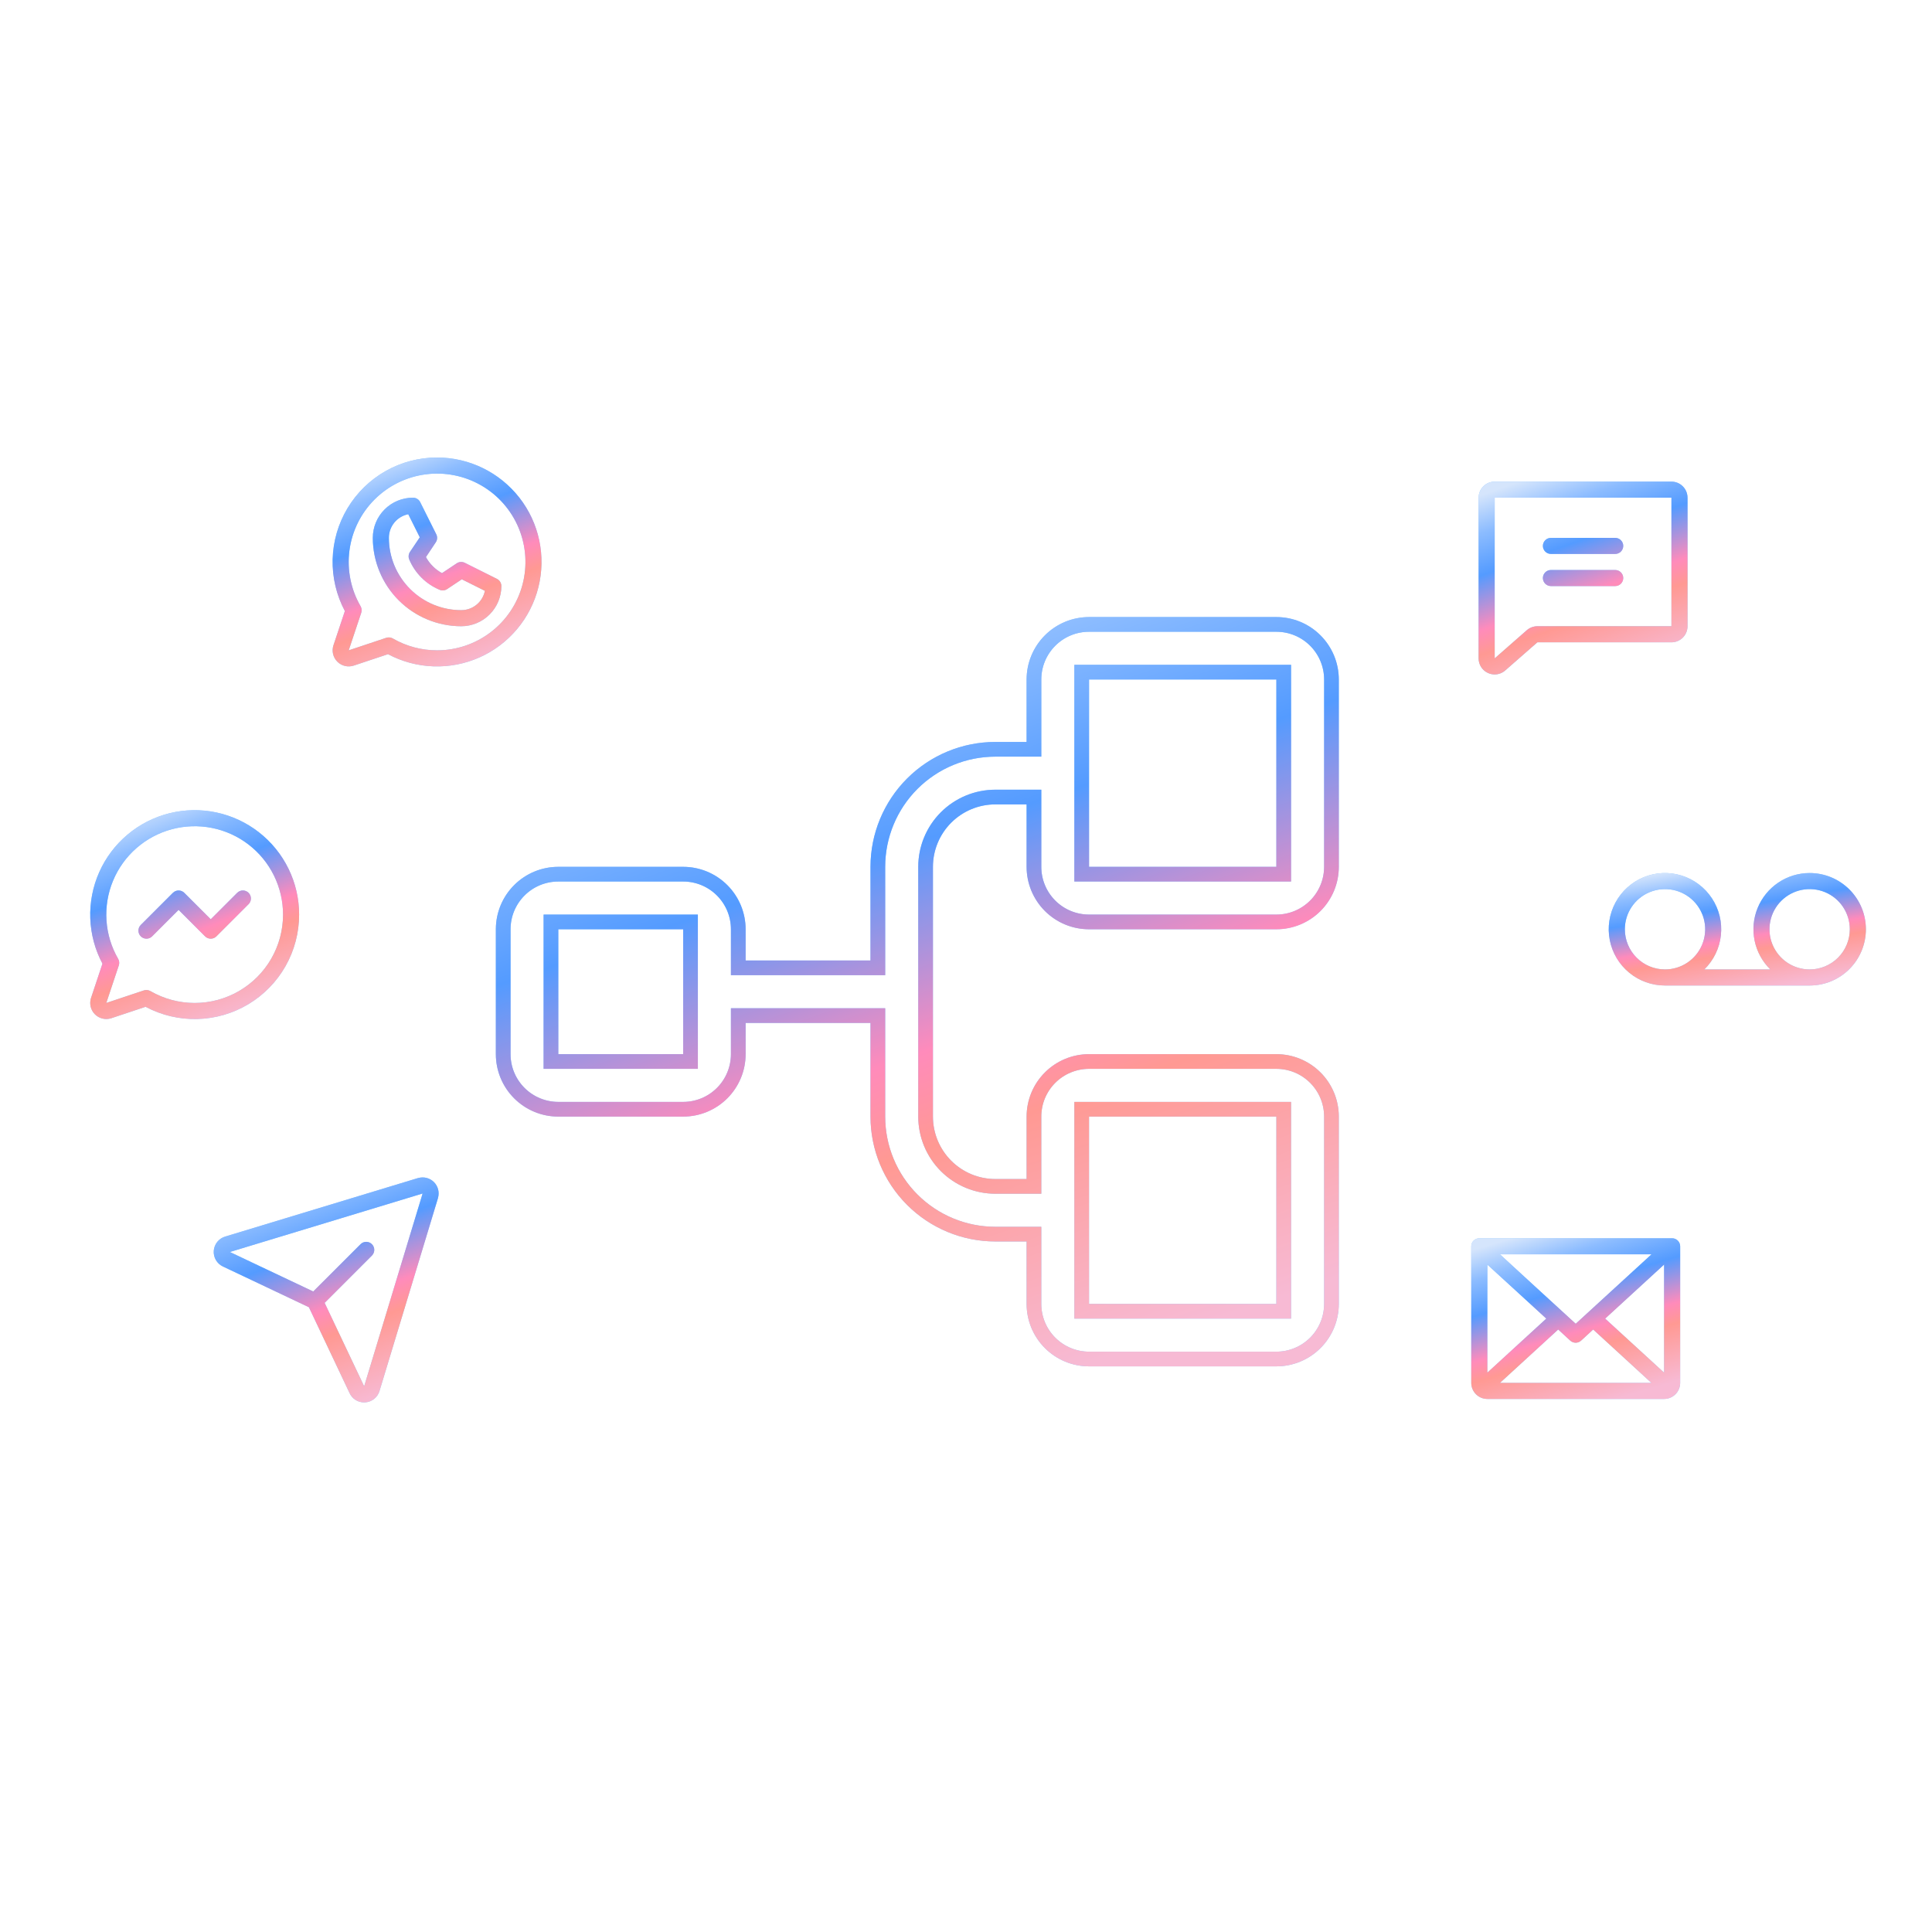 <svg width="263" height="263" viewBox="0 0 263 263" fill="none" xmlns="http://www.w3.org/2000/svg">
<path d="M139.75 102H140.75V101V92.5C140.75 90.511 141.54 88.603 142.947 87.197C144.353 85.79 146.261 85 148.25 85H173.75C175.739 85 177.647 85.79 179.053 87.197C180.46 88.603 181.25 90.511 181.25 92.5V118C181.25 119.989 180.46 121.897 179.053 123.303C177.647 124.71 175.739 125.5 173.75 125.5H148.25C146.261 125.5 144.353 124.71 142.947 123.303C141.54 121.897 140.75 119.989 140.75 118V109.5V108.5H139.75H135.5C132.98 108.5 130.564 109.501 128.782 111.282C127.001 113.064 126 115.48 126 118V152C126 154.52 127.001 156.936 128.782 158.718C130.564 160.499 132.98 161.5 135.5 161.5H139.75H140.75V160.5V152C140.75 150.011 141.54 148.103 142.947 146.697C144.353 145.29 146.261 144.5 148.25 144.5H173.75C175.739 144.5 177.647 145.29 179.053 146.697C180.46 148.103 181.25 150.011 181.25 152V177.5C181.25 179.489 180.46 181.397 179.053 182.803C177.647 184.21 175.739 185 173.75 185H148.25C146.261 185 144.353 184.21 142.947 182.803C141.54 181.397 140.75 179.489 140.75 177.5V169V168H139.75H135.5C131.257 168 127.187 166.314 124.186 163.314C121.186 160.313 119.5 156.243 119.5 152V139.25V138.25H118.5H101.5H100.5V139.25V143.5C100.5 145.489 99.71 147.397 98.303 148.803C96.897 150.21 94.989 151 93 151H76C74.011 151 72.103 150.21 70.697 148.803C69.29 147.397 68.5 145.489 68.5 143.5V126.5C68.5 124.511 69.29 122.603 70.697 121.197C72.103 119.79 74.011 119 76 119H93C94.989 119 96.897 119.79 98.303 121.197C99.71 122.603 100.5 124.511 100.5 126.5V130.75V131.75H101.5H118.5H119.5V130.75V118C119.5 113.757 121.186 109.687 124.186 106.686C127.187 103.686 131.257 102 135.5 102H139.75ZM93 144.5H94V143.5V126.5V125.5H93H76H75V126.5V143.5V144.5H76H93ZM148.25 151H147.25V152V177.5V178.5H148.25H173.75H174.75V177.5V152V151H173.75H148.25ZM148.25 91.5H147.25V92.5V118V119H148.25H173.75H174.75V118V92.5V91.5H173.75H148.25Z" stroke="#8EC7FF" stroke-width="2"/>
<path d="M139.75 102H140.75V101V92.5C140.75 90.511 141.54 88.603 142.947 87.197C144.353 85.79 146.261 85 148.25 85H173.75C175.739 85 177.647 85.79 179.053 87.197C180.46 88.603 181.25 90.511 181.25 92.5V118C181.25 119.989 180.46 121.897 179.053 123.303C177.647 124.71 175.739 125.5 173.75 125.5H148.25C146.261 125.5 144.353 124.71 142.947 123.303C141.54 121.897 140.75 119.989 140.75 118V109.5V108.5H139.75H135.5C132.98 108.5 130.564 109.501 128.782 111.282C127.001 113.064 126 115.48 126 118V152C126 154.52 127.001 156.936 128.782 158.718C130.564 160.499 132.98 161.5 135.5 161.5H139.75H140.75V160.5V152C140.75 150.011 141.54 148.103 142.947 146.697C144.353 145.29 146.261 144.5 148.25 144.5H173.75C175.739 144.5 177.647 145.29 179.053 146.697C180.46 148.103 181.25 150.011 181.25 152V177.5C181.25 179.489 180.46 181.397 179.053 182.803C177.647 184.21 175.739 185 173.75 185H148.25C146.261 185 144.353 184.21 142.947 182.803C141.54 181.397 140.75 179.489 140.75 177.5V169V168H139.75H135.5C131.257 168 127.187 166.314 124.186 163.314C121.186 160.313 119.5 156.243 119.5 152V139.25V138.25H118.5H101.5H100.5V139.25V143.5C100.5 145.489 99.71 147.397 98.303 148.803C96.897 150.21 94.989 151 93 151H76C74.011 151 72.103 150.21 70.697 148.803C69.29 147.397 68.5 145.489 68.5 143.5V126.5C68.5 124.511 69.29 122.603 70.697 121.197C72.103 119.79 74.011 119 76 119H93C94.989 119 96.897 119.79 98.303 121.197C99.71 122.603 100.5 124.511 100.5 126.5V130.75V131.75H101.5H118.5H119.5V130.75V118C119.5 113.757 121.186 109.687 124.186 106.686C127.187 103.686 131.257 102 135.5 102H139.75ZM93 144.5H94V143.5V126.5V125.5H93H76H75V126.5V143.5V144.5H76H93ZM148.25 151H147.25V152V177.5V178.5H148.25H173.75H174.75V177.5V152V151H173.75H148.25ZM148.25 91.5H147.25V92.5V118V119H148.25H173.75H174.75V118V92.5V91.5H173.75H148.25Z" stroke="url(#paint0_linear_2016_165)" stroke-width="2"/>
<path d="M67.646 78.801L63.271 76.614C63.099 76.528 62.907 76.489 62.715 76.501C62.523 76.513 62.337 76.576 62.177 76.682L60.169 78.022C59.247 77.515 58.488 76.757 57.981 75.835L59.321 73.826C59.428 73.666 59.49 73.481 59.502 73.288C59.514 73.096 59.475 72.905 59.389 72.732L57.202 68.357C57.111 68.174 56.971 68.02 56.797 67.913C56.624 67.805 56.423 67.749 56.219 67.749C54.769 67.749 53.377 68.325 52.352 69.351C51.326 70.376 50.75 71.767 50.75 73.218C50.754 76.407 52.023 79.466 54.278 81.721C56.534 83.977 59.592 85.245 62.781 85.249C63.5 85.249 64.211 85.108 64.874 84.833C65.538 84.558 66.141 84.155 66.648 83.647C67.156 83.139 67.559 82.537 67.834 81.873C68.109 81.21 68.25 80.498 68.25 79.78C68.25 79.577 68.194 79.378 68.087 79.205C67.98 79.032 67.828 78.892 67.646 78.801ZM62.781 83.061C60.172 83.059 57.669 82.021 55.824 80.175C53.979 78.33 52.941 75.828 52.938 73.218C52.938 72.459 53.2 71.724 53.681 71.137C54.162 70.55 54.831 70.148 55.575 69.999L57.145 73.144L55.809 75.132C55.709 75.282 55.648 75.454 55.63 75.633C55.613 75.812 55.64 75.992 55.709 76.159C56.492 78.019 57.971 79.498 59.831 80.281C59.998 80.353 60.18 80.382 60.361 80.367C60.541 80.351 60.716 80.29 60.867 80.19L62.865 78.859L66.009 80.428C65.859 81.173 65.456 81.843 64.867 82.323C64.278 82.803 63.541 83.064 62.781 83.061ZM59.5 62.28C57.045 62.28 54.632 62.915 52.496 64.124C50.359 65.332 48.572 67.074 47.308 69.178C46.044 71.283 45.346 73.678 45.283 76.132C45.22 78.586 45.793 81.015 46.947 83.182L45.395 87.837C45.266 88.222 45.248 88.636 45.341 89.032C45.434 89.427 45.636 89.789 45.923 90.076C46.211 90.363 46.572 90.565 46.968 90.658C47.363 90.751 47.777 90.733 48.162 90.604L52.817 89.052C54.724 90.067 56.837 90.633 58.996 90.709C61.154 90.785 63.302 90.368 65.275 89.49C67.248 88.612 68.996 87.296 70.384 85.641C71.773 83.987 72.767 82.038 73.29 79.943C73.813 77.847 73.852 75.66 73.403 73.547C72.955 71.434 72.031 69.451 70.702 67.749C69.373 66.046 67.673 64.669 65.732 63.722C63.791 62.774 61.66 62.281 59.5 62.28ZM59.5 88.53C57.385 88.532 55.307 87.975 53.476 86.916C53.342 86.838 53.193 86.79 53.039 86.774C52.885 86.758 52.729 86.775 52.582 86.824L47.469 88.53L49.174 83.417C49.223 83.27 49.24 83.114 49.225 82.96C49.209 82.806 49.161 82.657 49.084 82.523C47.757 80.23 47.225 77.564 47.569 74.937C47.913 72.311 49.114 69.871 50.986 67.997C52.857 66.123 55.295 64.919 57.921 64.572C60.547 64.224 63.214 64.754 65.509 66.077C67.803 67.4 69.597 69.444 70.612 71.89C71.626 74.337 71.805 77.05 71.121 79.609C70.436 82.168 68.926 84.429 66.825 86.042C64.724 87.655 62.149 88.53 59.5 88.53Z" fill="#8EC7FF"/>
<path d="M67.646 78.801L63.271 76.614C63.099 76.528 62.907 76.489 62.715 76.501C62.523 76.513 62.337 76.576 62.177 76.682L60.169 78.022C59.247 77.515 58.488 76.757 57.981 75.835L59.321 73.826C59.428 73.666 59.49 73.481 59.502 73.288C59.514 73.096 59.475 72.905 59.389 72.732L57.202 68.357C57.111 68.174 56.971 68.02 56.797 67.913C56.624 67.805 56.423 67.749 56.219 67.749C54.769 67.749 53.377 68.325 52.352 69.351C51.326 70.376 50.75 71.767 50.75 73.218C50.754 76.407 52.023 79.466 54.278 81.721C56.534 83.977 59.592 85.245 62.781 85.249C63.5 85.249 64.211 85.108 64.874 84.833C65.538 84.558 66.141 84.155 66.648 83.647C67.156 83.139 67.559 82.537 67.834 81.873C68.109 81.21 68.25 80.498 68.25 79.78C68.25 79.577 68.194 79.378 68.087 79.205C67.98 79.032 67.828 78.892 67.646 78.801ZM62.781 83.061C60.172 83.059 57.669 82.021 55.824 80.175C53.979 78.33 52.941 75.828 52.938 73.218C52.938 72.459 53.2 71.724 53.681 71.137C54.162 70.55 54.831 70.148 55.575 69.999L57.145 73.144L55.809 75.132C55.709 75.282 55.648 75.454 55.63 75.633C55.613 75.812 55.64 75.992 55.709 76.159C56.492 78.019 57.971 79.498 59.831 80.281C59.998 80.353 60.18 80.382 60.361 80.367C60.541 80.351 60.716 80.29 60.867 80.19L62.865 78.859L66.009 80.428C65.859 81.173 65.456 81.843 64.867 82.323C64.278 82.803 63.541 83.064 62.781 83.061ZM59.5 62.28C57.045 62.28 54.632 62.915 52.496 64.124C50.359 65.332 48.572 67.074 47.308 69.178C46.044 71.283 45.346 73.678 45.283 76.132C45.22 78.586 45.793 81.015 46.947 83.182L45.395 87.837C45.266 88.222 45.248 88.636 45.341 89.032C45.434 89.427 45.636 89.789 45.923 90.076C46.211 90.363 46.572 90.565 46.968 90.658C47.363 90.751 47.777 90.733 48.162 90.604L52.817 89.052C54.724 90.067 56.837 90.633 58.996 90.709C61.154 90.785 63.302 90.368 65.275 89.49C67.248 88.612 68.996 87.296 70.384 85.641C71.773 83.987 72.767 82.038 73.29 79.943C73.813 77.847 73.852 75.66 73.403 73.547C72.955 71.434 72.031 69.451 70.702 67.749C69.373 66.046 67.673 64.669 65.732 63.722C63.791 62.774 61.66 62.281 59.5 62.28ZM59.5 88.53C57.385 88.532 55.307 87.975 53.476 86.916C53.342 86.838 53.193 86.79 53.039 86.774C52.885 86.758 52.729 86.775 52.582 86.824L47.469 88.53L49.174 83.417C49.223 83.27 49.24 83.114 49.225 82.96C49.209 82.806 49.161 82.657 49.084 82.523C47.757 80.23 47.225 77.564 47.569 74.937C47.913 72.311 49.114 69.871 50.986 67.997C52.857 66.123 55.295 64.919 57.921 64.572C60.547 64.224 63.214 64.754 65.509 66.077C67.803 67.4 69.597 69.444 70.612 71.89C71.626 74.337 71.805 77.05 71.121 79.609C70.436 82.168 68.926 84.429 66.825 86.042C64.724 87.655 62.149 88.53 59.5 88.53Z" fill="url(#paint1_linear_2016_165)"/>
<path d="M227.531 65.562H203.469C202.889 65.562 202.332 65.793 201.922 66.203C201.512 66.613 201.281 67.17 201.281 67.75V89.625C201.279 90.042 201.397 90.451 201.621 90.802C201.845 91.154 202.166 91.433 202.545 91.607C202.834 91.742 203.15 91.812 203.469 91.812C203.982 91.811 204.479 91.628 204.87 91.296C204.877 91.291 204.883 91.286 204.888 91.281L209.279 87.438H227.531C228.111 87.438 228.668 87.207 229.078 86.797C229.488 86.387 229.719 85.83 229.719 85.25V67.75C229.719 67.17 229.488 66.613 229.078 66.203C228.668 65.793 228.111 65.562 227.531 65.562ZM227.531 85.25H209.279C208.764 85.25 208.266 85.431 207.871 85.763L207.855 85.778L203.469 89.625V67.75H227.531V85.25ZM210.031 74.312C210.031 74.022 210.147 73.744 210.352 73.539C210.557 73.334 210.835 73.219 211.125 73.219H219.875C220.165 73.219 220.443 73.334 220.648 73.539C220.854 73.744 220.969 74.022 220.969 74.312C220.969 74.603 220.854 74.881 220.648 75.086C220.443 75.291 220.165 75.406 219.875 75.406H211.125C210.835 75.406 210.557 75.291 210.352 75.086C210.147 74.881 210.031 74.603 210.031 74.312ZM210.031 78.688C210.031 78.397 210.147 78.119 210.352 77.914C210.557 77.709 210.835 77.594 211.125 77.594H219.875C220.165 77.594 220.443 77.709 220.648 77.914C220.854 78.119 220.969 78.397 220.969 78.688C220.969 78.978 220.854 79.256 220.648 79.461C220.443 79.666 220.165 79.781 219.875 79.781H211.125C210.835 79.781 210.557 79.666 210.352 79.461C210.147 79.256 210.031 78.978 210.031 78.688Z" fill="#8EC7FF"/>
<path d="M227.531 65.562H203.469C202.889 65.562 202.332 65.793 201.922 66.203C201.512 66.613 201.281 67.17 201.281 67.75V89.625C201.279 90.042 201.397 90.451 201.621 90.802C201.845 91.154 202.166 91.433 202.545 91.607C202.834 91.742 203.15 91.812 203.469 91.812C203.982 91.811 204.479 91.628 204.87 91.296C204.877 91.291 204.883 91.286 204.888 91.281L209.279 87.438H227.531C228.111 87.438 228.668 87.207 229.078 86.797C229.488 86.387 229.719 85.83 229.719 85.25V67.75C229.719 67.17 229.488 66.613 229.078 66.203C228.668 65.793 228.111 65.562 227.531 65.562ZM227.531 85.25H209.279C208.764 85.25 208.266 85.431 207.871 85.763L207.855 85.778L203.469 89.625V67.75H227.531V85.25ZM210.031 74.312C210.031 74.022 210.147 73.744 210.352 73.539C210.557 73.334 210.835 73.219 211.125 73.219H219.875C220.165 73.219 220.443 73.334 220.648 73.539C220.854 73.744 220.969 74.022 220.969 74.312C220.969 74.603 220.854 74.881 220.648 75.086C220.443 75.291 220.165 75.406 219.875 75.406H211.125C210.835 75.406 210.557 75.291 210.352 75.086C210.147 74.881 210.031 74.603 210.031 74.312ZM210.031 78.688C210.031 78.397 210.147 78.119 210.352 77.914C210.557 77.709 210.835 77.594 211.125 77.594H219.875C220.165 77.594 220.443 77.709 220.648 77.914C220.854 78.119 220.969 78.397 220.969 78.688C220.969 78.978 220.854 79.256 220.648 79.461C220.443 79.666 220.165 79.781 219.875 79.781H211.125C210.835 79.781 210.557 79.666 210.352 79.461C210.147 79.256 210.031 78.978 210.031 78.688Z" fill="url(#paint2_linear_2016_165)"/>
<path d="M246.344 118.844C244.823 118.845 243.338 119.299 242.077 120.148C240.815 120.997 239.835 122.202 239.261 123.609C238.687 125.017 238.545 126.564 238.854 128.053C239.162 129.542 239.907 130.905 240.993 131.969H232.007C233.275 130.727 234.072 129.082 234.262 127.318C234.451 125.553 234.022 123.777 233.047 122.294C232.071 120.811 230.611 119.712 228.916 119.187C227.22 118.661 225.395 118.741 223.752 119.413C222.109 120.085 220.751 121.306 219.909 122.869C219.067 124.432 218.794 126.238 219.137 127.98C219.48 129.721 220.418 131.289 221.789 132.416C223.161 133.543 224.881 134.158 226.656 134.156H246.344C248.374 134.156 250.322 133.35 251.758 131.914C253.193 130.478 254 128.531 254 126.5C254 124.469 253.193 122.522 251.758 121.086C250.322 119.65 248.374 118.844 246.344 118.844ZM221.188 126.5C221.188 125.418 221.508 124.361 222.109 123.462C222.71 122.562 223.564 121.861 224.563 121.448C225.563 121.034 226.662 120.925 227.723 121.136C228.784 121.347 229.758 121.868 230.523 122.633C231.288 123.398 231.809 124.372 232.02 125.433C232.231 126.494 232.123 127.594 231.709 128.593C231.295 129.592 230.594 130.446 229.695 131.047C228.795 131.648 227.738 131.969 226.656 131.969C225.206 131.969 223.815 131.393 222.789 130.367C221.764 129.341 221.188 127.95 221.188 126.5ZM246.344 131.969C245.262 131.969 244.205 131.648 243.305 131.047C242.406 130.446 241.705 129.592 241.291 128.593C240.877 127.594 240.769 126.494 240.98 125.433C241.191 124.372 241.712 123.398 242.477 122.633C243.242 121.868 244.216 121.347 245.277 121.136C246.338 120.925 247.437 121.034 248.437 121.448C249.436 121.861 250.29 122.562 250.891 123.462C251.492 124.361 251.813 125.418 251.813 126.5C251.813 127.95 251.236 129.341 250.211 130.367C249.185 131.393 247.794 131.969 246.344 131.969Z" fill="#8EC7FF"/>
<path d="M246.344 118.844C244.823 118.845 243.338 119.299 242.077 120.148C240.815 120.997 239.835 122.202 239.261 123.609C238.687 125.017 238.545 126.564 238.854 128.053C239.162 129.542 239.907 130.905 240.993 131.969H232.007C233.275 130.727 234.072 129.082 234.262 127.318C234.451 125.553 234.022 123.777 233.047 122.294C232.071 120.811 230.611 119.712 228.916 119.187C227.22 118.661 225.395 118.741 223.752 119.413C222.109 120.085 220.751 121.306 219.909 122.869C219.067 124.432 218.794 126.238 219.137 127.98C219.48 129.721 220.418 131.289 221.789 132.416C223.161 133.543 224.881 134.158 226.656 134.156H246.344C248.374 134.156 250.322 133.35 251.758 131.914C253.193 130.478 254 128.531 254 126.5C254 124.469 253.193 122.522 251.758 121.086C250.322 119.65 248.374 118.844 246.344 118.844ZM221.188 126.5C221.188 125.418 221.508 124.361 222.109 123.462C222.71 122.562 223.564 121.861 224.563 121.448C225.563 121.034 226.662 120.925 227.723 121.136C228.784 121.347 229.758 121.868 230.523 122.633C231.288 123.398 231.809 124.372 232.02 125.433C232.231 126.494 232.123 127.594 231.709 128.593C231.295 129.592 230.594 130.446 229.695 131.047C228.795 131.648 227.738 131.969 226.656 131.969C225.206 131.969 223.815 131.393 222.789 130.367C221.764 129.341 221.188 127.95 221.188 126.5ZM246.344 131.969C245.262 131.969 244.205 131.648 243.305 131.047C242.406 130.446 241.705 129.592 241.291 128.593C240.877 127.594 240.769 126.494 240.98 125.433C241.191 124.372 241.712 123.398 242.477 122.633C243.242 121.868 244.216 121.347 245.277 121.136C246.338 120.925 247.437 121.034 248.437 121.448C249.436 121.861 250.29 122.562 250.891 123.462C251.492 124.361 251.813 125.418 251.813 126.5C251.813 127.95 251.236 129.341 250.211 130.367C249.185 131.393 247.794 131.969 246.344 131.969Z" fill="url(#paint3_linear_2016_165)"/>
<path d="M227.625 168.562H201.375C201.085 168.562 200.807 168.678 200.602 168.883C200.396 169.088 200.281 169.366 200.281 169.656V188.25C200.281 188.83 200.512 189.387 200.922 189.797C201.332 190.207 201.889 190.437 202.469 190.437H226.531C227.111 190.437 227.668 190.207 228.078 189.797C228.488 189.387 228.719 188.83 228.719 188.25V169.656C228.719 169.366 228.604 169.088 228.398 168.883C228.193 168.678 227.915 168.562 227.625 168.562ZM214.5 180.204L204.187 170.75H224.813L214.5 180.204ZM210.496 179.5L202.469 186.857V172.143L210.496 179.5ZM212.114 180.983L213.755 182.494C213.957 182.679 214.221 182.782 214.495 182.782C214.768 182.782 215.032 182.679 215.234 182.494L216.875 180.983L224.804 188.25H204.187L212.114 180.983ZM218.504 179.5L226.531 172.142V186.858L218.504 179.5Z" fill="#8EC7FF"/>
<path d="M227.625 168.562H201.375C201.085 168.562 200.807 168.678 200.602 168.883C200.396 169.088 200.281 169.366 200.281 169.656V188.25C200.281 188.83 200.512 189.387 200.922 189.797C201.332 190.207 201.889 190.437 202.469 190.437H226.531C227.111 190.437 227.668 190.207 228.078 189.797C228.488 189.387 228.719 188.83 228.719 188.25V169.656C228.719 169.366 228.604 169.088 228.398 168.883C228.193 168.678 227.915 168.562 227.625 168.562ZM214.5 180.204L204.187 170.75H224.813L214.5 180.204ZM210.496 179.5L202.469 186.857V172.143L210.496 179.5ZM212.114 180.983L213.755 182.494C213.957 182.679 214.221 182.782 214.495 182.782C214.768 182.782 215.032 182.679 215.234 182.494L216.875 180.983L224.804 188.25H204.187L212.114 180.983ZM218.504 179.5L226.531 172.142V186.858L218.504 179.5Z" fill="url(#paint4_linear_2016_165)"/>
<path d="M59.079 160.92C58.804 160.646 58.46 160.449 58.084 160.351C57.708 160.253 57.312 160.257 56.938 160.363H56.917L30.675 168.325C30.248 168.448 29.869 168.698 29.587 169.042C29.306 169.386 29.136 169.808 29.1 170.251C29.064 170.694 29.164 171.137 29.386 171.522C29.608 171.907 29.943 172.215 30.345 172.405L42.05 177.949L47.594 189.655C47.769 190.03 48.048 190.347 48.397 190.568C48.747 190.79 49.152 190.907 49.566 190.906C49.629 190.906 49.692 190.903 49.755 190.897C50.196 190.862 50.616 190.692 50.958 190.41C51.3 190.129 51.548 189.75 51.669 189.324L59.626 163.082C59.626 163.075 59.626 163.068 59.626 163.061C59.733 162.688 59.739 162.293 59.642 161.917C59.546 161.541 59.352 161.197 59.079 160.92ZM49.578 188.698L49.571 188.717L44.19 177.357L50.649 170.897C50.845 170.69 50.953 170.415 50.949 170.13C50.946 169.844 50.831 169.572 50.629 169.37C50.428 169.168 50.155 169.053 49.87 169.05C49.584 169.046 49.309 169.154 49.102 169.351L42.642 175.809L31.281 170.428H31.3L57.531 162.468L49.578 188.698Z" fill="#8EC7FF"/>
<path d="M59.079 160.92C58.804 160.646 58.46 160.449 58.084 160.351C57.708 160.253 57.312 160.257 56.938 160.363H56.917L30.675 168.325C30.248 168.448 29.869 168.698 29.587 169.042C29.306 169.386 29.136 169.808 29.1 170.251C29.064 170.694 29.164 171.137 29.386 171.522C29.608 171.907 29.943 172.215 30.345 172.405L42.05 177.949L47.594 189.655C47.769 190.03 48.048 190.347 48.397 190.568C48.747 190.79 49.152 190.907 49.566 190.906C49.629 190.906 49.692 190.903 49.755 190.897C50.196 190.862 50.616 190.692 50.958 190.41C51.3 190.129 51.548 189.75 51.669 189.324L59.626 163.082C59.626 163.075 59.626 163.068 59.626 163.061C59.733 162.688 59.739 162.293 59.642 161.917C59.546 161.541 59.352 161.197 59.079 160.92ZM49.578 188.698L49.571 188.717L44.19 177.357L50.649 170.897C50.845 170.69 50.953 170.415 50.949 170.13C50.946 169.844 50.831 169.572 50.629 169.37C50.428 169.168 50.155 169.053 49.87 169.05C49.584 169.046 49.309 169.154 49.102 169.351L42.642 175.809L31.281 170.428H31.3L57.531 162.468L49.578 188.698Z" fill="url(#paint5_linear_2016_165)"/>
<path d="M33.836 121.539C33.938 121.64 34.019 121.761 34.074 121.894C34.129 122.026 34.157 122.169 34.157 122.313C34.157 122.456 34.129 122.599 34.074 122.731C34.019 122.864 33.938 122.985 33.836 123.086L29.461 127.461C29.36 127.563 29.239 127.644 29.106 127.699C28.974 127.754 28.831 127.782 28.688 127.782C28.544 127.782 28.401 127.754 28.269 127.699C28.136 127.644 28.015 127.563 27.914 127.461L24.312 123.859L20.711 127.461C20.506 127.667 20.228 127.782 19.938 127.782C19.647 127.782 19.369 127.667 19.164 127.461C18.958 127.256 18.843 126.978 18.843 126.688C18.843 126.397 18.958 126.119 19.164 125.914L23.539 121.539C23.64 121.437 23.761 121.356 23.894 121.301C24.026 121.246 24.169 121.218 24.312 121.218C24.456 121.218 24.599 121.246 24.731 121.301C24.864 121.356 24.985 121.437 25.086 121.539L28.688 125.141L32.289 121.539C32.39 121.437 32.511 121.356 32.644 121.301C32.776 121.246 32.919 121.218 33.062 121.218C33.206 121.218 33.349 121.246 33.481 121.301C33.614 121.356 33.735 121.437 33.836 121.539ZM40.719 124.5C40.719 126.955 40.084 129.368 38.876 131.505C37.667 133.641 35.925 135.428 33.821 136.692C31.716 137.956 29.321 138.654 26.867 138.717C24.413 138.78 21.984 138.207 19.817 137.054L15.162 138.605C14.777 138.734 14.363 138.752 13.967 138.659C13.572 138.566 13.21 138.364 12.923 138.077C12.636 137.79 12.434 137.428 12.341 137.033C12.248 136.637 12.266 136.224 12.395 135.838L13.947 131.183C12.932 129.276 12.366 127.163 12.29 125.004C12.214 122.846 12.631 120.699 13.509 118.725C14.387 116.752 15.704 115.005 17.358 113.616C19.012 112.227 20.961 111.233 23.056 110.71C25.152 110.187 27.339 110.149 29.452 110.597C31.565 111.045 33.548 111.969 35.25 113.298C36.953 114.628 38.33 116.327 39.277 118.268C40.225 120.209 40.718 122.34 40.719 124.5ZM38.531 124.5C38.531 122.654 38.106 120.834 37.289 119.179C36.472 117.524 35.286 116.079 33.821 114.956C32.356 113.833 30.653 113.062 28.843 112.703C27.033 112.343 25.164 112.405 23.382 112.883C21.599 113.362 19.951 114.244 18.564 115.461C17.177 116.678 16.088 118.199 15.383 119.904C14.677 121.609 14.373 123.454 14.495 125.296C14.616 127.137 15.16 128.926 16.083 130.524C16.161 130.658 16.209 130.807 16.225 130.961C16.24 131.115 16.223 131.271 16.174 131.418L14.469 136.531L19.582 134.825C19.729 134.776 19.885 134.759 20.039 134.775C20.193 134.791 20.342 134.839 20.476 134.917C22.305 135.975 24.381 136.532 26.493 136.533C28.606 136.534 30.682 135.979 32.512 134.923C34.343 133.867 35.862 132.348 36.919 130.518C37.975 128.689 38.532 126.613 38.531 124.5Z" fill="#8EC7FF"/>
<path d="M33.836 121.539C33.938 121.64 34.019 121.761 34.074 121.894C34.129 122.026 34.157 122.169 34.157 122.313C34.157 122.456 34.129 122.599 34.074 122.731C34.019 122.864 33.938 122.985 33.836 123.086L29.461 127.461C29.36 127.563 29.239 127.644 29.106 127.699C28.974 127.754 28.831 127.782 28.688 127.782C28.544 127.782 28.401 127.754 28.269 127.699C28.136 127.644 28.015 127.563 27.914 127.461L24.312 123.859L20.711 127.461C20.506 127.667 20.228 127.782 19.938 127.782C19.647 127.782 19.369 127.667 19.164 127.461C18.958 127.256 18.843 126.978 18.843 126.688C18.843 126.397 18.958 126.119 19.164 125.914L23.539 121.539C23.64 121.437 23.761 121.356 23.894 121.301C24.026 121.246 24.169 121.218 24.312 121.218C24.456 121.218 24.599 121.246 24.731 121.301C24.864 121.356 24.985 121.437 25.086 121.539L28.688 125.141L32.289 121.539C32.39 121.437 32.511 121.356 32.644 121.301C32.776 121.246 32.919 121.218 33.062 121.218C33.206 121.218 33.349 121.246 33.481 121.301C33.614 121.356 33.735 121.437 33.836 121.539ZM40.719 124.5C40.719 126.955 40.084 129.368 38.876 131.505C37.667 133.641 35.925 135.428 33.821 136.692C31.716 137.956 29.321 138.654 26.867 138.717C24.413 138.78 21.984 138.207 19.817 137.054L15.162 138.605C14.777 138.734 14.363 138.752 13.967 138.659C13.572 138.566 13.21 138.364 12.923 138.077C12.636 137.79 12.434 137.428 12.341 137.033C12.248 136.637 12.266 136.224 12.395 135.838L13.947 131.183C12.932 129.276 12.366 127.163 12.29 125.004C12.214 122.846 12.631 120.699 13.509 118.725C14.387 116.752 15.704 115.005 17.358 113.616C19.012 112.227 20.961 111.233 23.056 110.71C25.152 110.187 27.339 110.149 29.452 110.597C31.565 111.045 33.548 111.969 35.25 113.298C36.953 114.628 38.33 116.327 39.277 118.268C40.225 120.209 40.718 122.34 40.719 124.5ZM38.531 124.5C38.531 122.654 38.106 120.834 37.289 119.179C36.472 117.524 35.286 116.079 33.821 114.956C32.356 113.833 30.653 113.062 28.843 112.703C27.033 112.343 25.164 112.405 23.382 112.883C21.599 113.362 19.951 114.244 18.564 115.461C17.177 116.678 16.088 118.199 15.383 119.904C14.677 121.609 14.373 123.454 14.495 125.296C14.616 127.137 15.16 128.926 16.083 130.524C16.161 130.658 16.209 130.807 16.225 130.961C16.24 131.115 16.223 131.271 16.174 131.418L14.469 136.531L19.582 134.825C19.729 134.776 19.885 134.759 20.039 134.775C20.193 134.791 20.342 134.839 20.476 134.917C22.305 135.975 24.381 136.532 26.493 136.533C28.606 136.534 30.682 135.979 32.512 134.923C34.343 133.867 35.862 132.348 36.919 130.518C37.975 128.689 38.532 126.613 38.531 124.5Z" fill="url(#paint6_linear_2016_165)"/>
<defs>
<linearGradient id="paint0_linear_2016_165" x1="119.906" y1="70.072" x2="158.086" y2="182.221" gradientUnits="userSpaceOnUse">
<stop offset="0.03" stop-color="#D5E5FC"/>
<stop offset="0.19" stop-color="#8CBCFF"/>
<stop offset="0.37" stop-color="#549BFF"/>
<stop offset="0.6" stop-color="#FF8BBB"/>
<stop offset="0.705" stop-color="#FF9993"/>
<stop offset="1" stop-color="#F7BAD4"/>
</linearGradient>
<linearGradient id="paint1_linear_2016_165" x1="58.264" y1="58.397" x2="69.919" y2="88.824" gradientUnits="userSpaceOnUse">
<stop offset="0.03" stop-color="#D5E5FC"/>
<stop offset="0.19" stop-color="#8CBCFF"/>
<stop offset="0.37" stop-color="#549BFF"/>
<stop offset="0.6" stop-color="#FF8BBB"/>
<stop offset="0.705" stop-color="#FF9993"/>
<stop offset="1" stop-color="#F7BAD4"/>
</linearGradient>
<linearGradient id="paint2_linear_2016_165" x1="214.269" y1="61.978" x2="224.39" y2="90.607" gradientUnits="userSpaceOnUse">
<stop offset="0.03" stop-color="#D5E5FC"/>
<stop offset="0.19" stop-color="#8CBCFF"/>
<stop offset="0.37" stop-color="#549BFF"/>
<stop offset="0.6" stop-color="#FF8BBB"/>
<stop offset="0.705" stop-color="#FF9993"/>
<stop offset="1" stop-color="#F7BAD4"/>
</linearGradient>
<linearGradient id="paint3_linear_2016_165" x1="234.981" y1="116.753" x2="238.042" y2="135.027" gradientUnits="userSpaceOnUse">
<stop offset="0.03" stop-color="#D5E5FC"/>
<stop offset="0.19" stop-color="#8CBCFF"/>
<stop offset="0.37" stop-color="#549BFF"/>
<stop offset="0.6" stop-color="#FF8BBB"/>
<stop offset="0.705" stop-color="#FF9993"/>
<stop offset="1" stop-color="#F7BAD4"/>
</linearGradient>
<linearGradient id="paint4_linear_2016_165" x1="213.269" y1="165.575" x2="220.544" y2="190.271" gradientUnits="userSpaceOnUse">
<stop offset="0.03" stop-color="#D5E5FC"/>
<stop offset="0.19" stop-color="#8CBCFF"/>
<stop offset="0.37" stop-color="#549BFF"/>
<stop offset="0.6" stop-color="#FF8BBB"/>
<stop offset="0.705" stop-color="#FF9993"/>
<stop offset="1" stop-color="#F7BAD4"/>
</linearGradient>
<linearGradient id="paint5_linear_2016_165" x1="43.076" y1="156.098" x2="55.628" y2="188.865" gradientUnits="userSpaceOnUse">
<stop offset="0.03" stop-color="#D5E5FC"/>
<stop offset="0.19" stop-color="#8CBCFF"/>
<stop offset="0.37" stop-color="#549BFF"/>
<stop offset="0.6" stop-color="#FF8BBB"/>
<stop offset="0.705" stop-color="#FF9993"/>
<stop offset="1" stop-color="#F7BAD4"/>
</linearGradient>
<linearGradient id="paint6_linear_2016_165" x1="25.269" y1="106.404" x2="36.92" y2="136.83" gradientUnits="userSpaceOnUse">
<stop offset="0.03" stop-color="#D5E5FC"/>
<stop offset="0.19" stop-color="#8CBCFF"/>
<stop offset="0.37" stop-color="#549BFF"/>
<stop offset="0.6" stop-color="#FF8BBB"/>
<stop offset="0.705" stop-color="#FF9993"/>
<stop offset="1" stop-color="#F7BAD4"/>
</linearGradient>
</defs>
</svg>
